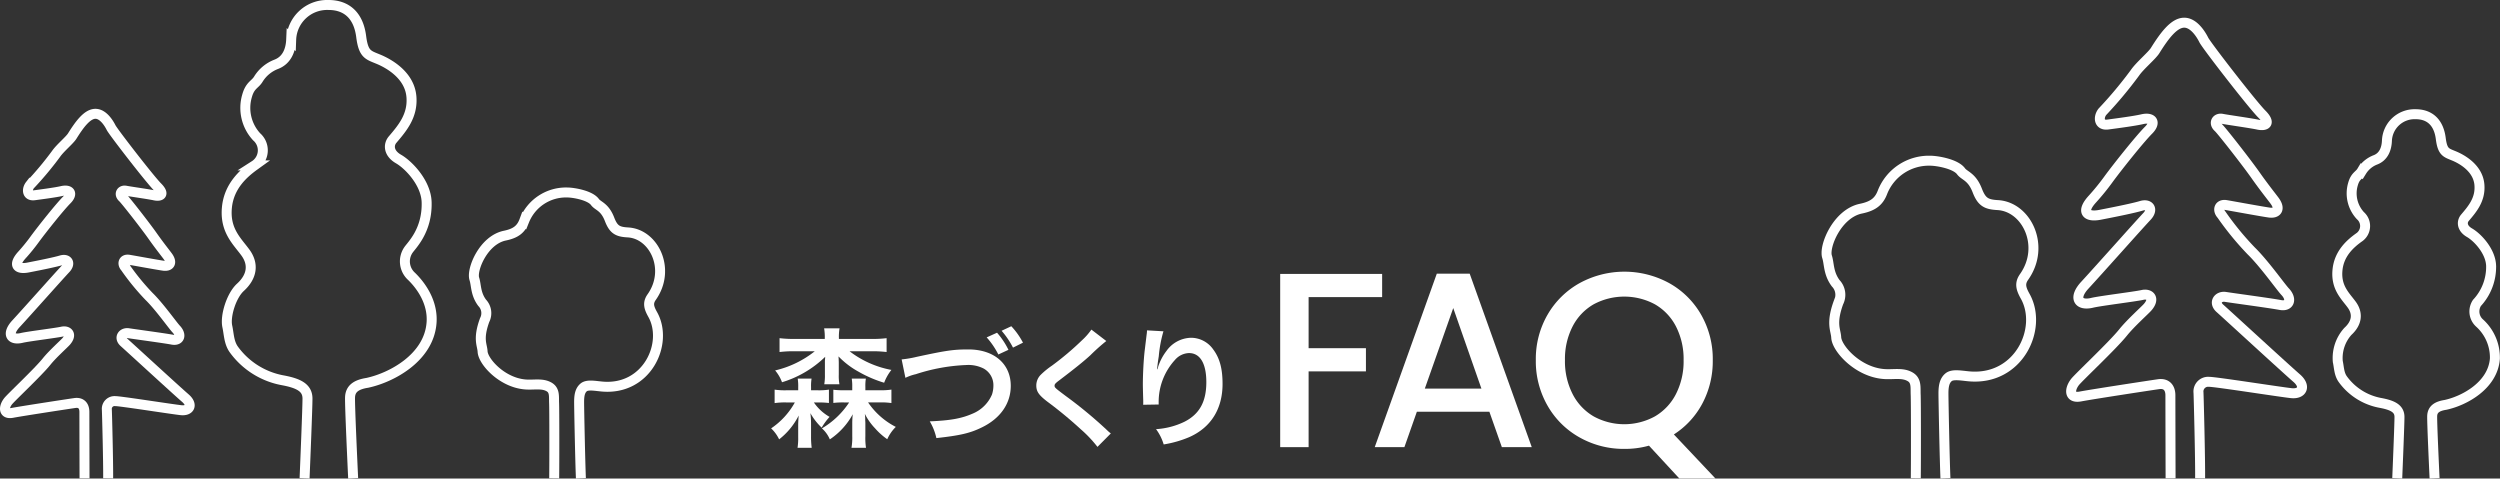 <svg xmlns="http://www.w3.org/2000/svg" xmlns:xlink="http://www.w3.org/1999/xlink" width="501.505" height="95.999" viewBox="0 0 501.505 95.999"><rect x="0" y="0" width="501.505" height="95.999" fill="#333333" stroke="none"/><defs><clipPath id="a"><rect width="133.412" height="95.999" transform="translate(0 0)" fill="none" stroke="#fff" stroke-width="1"/></clipPath><clipPath id="b"><rect width="136.093" height="92.449" transform="translate(0 0)" fill="none" stroke="#fff" stroke-width="1"/></clipPath><clipPath id="c"><rect width="189.445" height="41.5" fill="none"/></clipPath></defs><g transform="translate(-390.588 -7103.684)"><g transform="translate(390.588 7103.684)"><g clip-path="url(#a)"><path d="M111.172,95.952c.043-3.423.037-13.893-.019-15.064-.062-1.318.189-2.573-1-3.264-1.392-.805-3.025-.361-4.77-.5-4.728-.381-8.483-4.641-8.573-6.6-.061-1.326-.993-2.48.414-6.327a3.008,3.008,0,0,0-.5-3.452c-1.349-1.8-1.161-3.536-1.57-4.8-.6-1.844,1.819-7.789,6.124-8.676,2.175-.449,3.262-1.268,3.907-3.019a9,9,0,0,1,8.589-5.637c1.242,0,4.582.562,5.571,1.908.625.852,1.953.932,2.929,3.463.8,2.072,1.6,2.526,3.685,2.641,5.238.288,8.692,7.415,4.771,12.969-.824,1.167-.589,2.081.206,3.5,3.226,5.766-1.146,15.275-10.171,14.447-1.458-.134-2.952-.444-3.684.177s-.91,1.6-.91,2.93c0,1.209.219,12.11.359,15.305" fill="none" stroke="#fff" stroke-miterlimit="10" stroke-width="2"/><path d="M61.1,95.952c.131-3.143.582-14.15.582-15.993,0-2.154-1.692-3.078-5.078-3.693a15.585,15.585,0,0,1-9.694-6.156c-1-1.384-.979-3.112-1.312-4.62-.458-2.073.8-6.179,2.62-7.844,2.41-2.2,2.693-4.693,1-7s-4.159-4.463-3.693-9.079c.423-4.193,3.237-6.728,5.54-8.386a3.589,3.589,0,0,0,.423-5.732,8.531,8.531,0,0,1-1.911-8.271c.6-2.116,1.59-2.2,2.257-3.309A7.253,7.253,0,0,1,55.414,12.9c2.116-.808,2.908-2.81,3-4.963A7.212,7.212,0,0,1,65.853,1c3.629-.017,6.057,2.05,6.6,6.327.462,3.616,1.391,3.691,3.488,4.565,1.847.769,6.228,3.066,6.591,7.514.308,3.771-1.758,6.231-3.77,8.592-.885,1.039-.833,2.741,1.18,3.9,2.052,1.179,5.54,4.821,5.642,8.668.154,5.754-3.062,8.666-3.693,9.644a4.047,4.047,0,0,0,.667,5.231c1.936,1.874,4.311,5.215,4.014,9.285C86.063,71.73,78.6,75.743,73.67,76.8c-2.253.353-3.379,1.2-3.45,2.887-.065,1.573.54,14.481.624,16.266" fill="none" stroke="#fff" stroke-miterlimit="10" stroke-width="2"/><path d="M16.957,95.952s-.03-11.541-.03-13.317c0-1.206-.627-1.97-1.9-1.789-1.306.186-10.663,1.618-12.527,1.973S.722,81.665,1.61,80.511c.585-.761,6.037-5.859,7.723-7.962,1.206-1.505,3.475-3.525,3.937-4.053,1.243-1.42.325-2.239-.829-1.972s-6.772.949-8.079,1.262c-2.219.533-3.038-.806-1.154-2.841,2.22-2.4,8.73-9.73,9.943-11.008,1.1-1.154.385-2.1-.888-1.716-1.155.349-3.906.917-6.637,1.445-2.2.426-3.072-.518-1.175-2.57A37.579,37.579,0,0,0,7,47.948c1.241-1.705,4.944-6.384,6.42-7.86,1.262-1.263.619-2.154-1.035-1.765-1.2.282-4.034.655-5.493.849s-1.556-1.167-.875-2.042a66.635,66.635,0,0,0,5.242-6.275c.77-1.125,2.709-2.731,3.221-3.55,1.459-2.334,3.012-4.475,4.669-4.475,1.55,0,2.7,1.9,3.148,2.787s7.783,10.357,9.292,11.866S32.238,39.466,31,39.2s-4.883-.77-5.771-.947-1.42.68-.621,1.391c.51.453,4.527,5.592,6,7.686,1.325,1.886,2.588,3.456,3.047,4.082.977,1.331.375,2.071-.868,1.894s-5.49-.96-6.9-1.2c-1.144-.2-1.438.8-.75,1.539A47.365,47.365,0,0,0,29.9,59.465c2.071,2.018,4.734,5.8,5.445,6.546,1.124,1.183.71,2.406-.77,2.13-1.735-.324-7.4-1.078-8.818-1.3-1.125-.177-1.953.888-.888,1.835S35.4,78.321,37.18,79.86c1.551,1.344.888,2.6-.828,2.427s-12.138-1.821-13.2-1.821a1.559,1.559,0,0,0-1.717,1.717c.033.587.3,10.686.26,13.769" fill="none" stroke="#fff" stroke-miterlimit="10" stroke-width="2"/></g></g><g transform="translate(756 7107.234)"><g clip-path="url(#b)"><path d="M115.479,92.4c.1-2.418.448-10.885.448-12.3,0-1.658-1.3-2.368-3.906-2.841a11.99,11.99,0,0,1-7.457-4.735c-.77-1.065-.754-2.394-1.01-3.554a7.971,7.971,0,0,1,2.016-6.034c1.854-1.693,2.071-3.61.769-5.386s-3.2-3.433-2.841-6.984c.326-3.225,2.49-5.176,4.262-6.451a2.76,2.76,0,0,0,.325-4.409,6.566,6.566,0,0,1-1.47-6.363c.464-1.627,1.223-1.689,1.736-2.545A5.577,5.577,0,0,1,111.1,28.52c1.628-.622,2.237-2.162,2.309-3.818a5.546,5.546,0,0,1,5.721-5.34c2.792-.013,4.66,1.577,5.08,4.867.355,2.782,1.07,2.839,2.683,3.511,1.42.592,4.791,2.359,5.07,5.781.237,2.9-1.353,4.793-2.9,6.609-.68.8-.641,2.108.908,3,1.578.907,4.261,3.708,4.34,6.668a10.593,10.593,0,0,1-2.841,7.418,3.113,3.113,0,0,0,.513,4.024,9.342,9.342,0,0,1,3.087,7.142c-.393,5.389-6.135,8.476-9.926,9.288-1.733.271-2.6.921-2.654,2.221-.05,1.21.415,11.139.48,12.512" fill="none" stroke="#fff" stroke-miterlimit="10" stroke-width="2"/><path d="M70.011,92.4s-.037-14.427-.037-16.646c0-1.508-.785-2.462-2.377-2.236-1.634.232-13.329,2.022-15.66,2.466s-2.219-1.443-1.11-2.885c.732-.951,7.547-7.324,9.654-9.952,1.508-1.882,4.344-4.407,4.921-5.066,1.553-1.776.407-2.8-1.036-2.467S55.9,56.8,54.268,57.195c-2.775.665-3.8-1.008-1.443-3.551,2.774-3,10.913-12.163,12.429-13.761,1.368-1.443.481-2.627-1.11-2.145-1.445.437-4.883,1.146-8.3,1.806-2.756.533-3.84-.647-1.469-3.212A46.622,46.622,0,0,0,57.562,32.4c1.551-2.131,6.18-7.979,8.025-9.824,1.578-1.579.774-2.692-1.293-2.206-1.5.353-5.042.818-6.866,1.062s-1.946-1.46-1.1-2.554a82.93,82.93,0,0,0,6.553-7.844c.962-1.4,3.386-3.413,4.026-4.436C68.736,3.675,70.678,1,72.748,1c1.938,0,3.381,2.373,3.936,3.483S86.413,17.43,88.3,19.316s.814,2.479-.74,2.146-6.1-.962-7.213-1.184-1.776.851-.777,1.738c.638.568,5.66,6.992,7.5,9.608,1.656,2.358,3.236,4.321,3.809,5.1,1.221,1.664.469,2.589-1.085,2.367s-6.863-1.2-8.631-1.505c-1.431-.246-1.8,1-.937,1.924a59.039,59.039,0,0,0,5.968,7.28c2.589,2.523,5.917,7.246,6.806,8.182,1.4,1.48.888,3.009-.962,2.664-2.17-.406-9.256-1.349-11.023-1.628-1.406-.222-2.442,1.11-1.11,2.293S93.071,70.364,95.29,72.287c1.939,1.68,1.11,3.255-1.035,3.033s-15.173-2.275-16.5-2.275a1.948,1.948,0,0,0-2.146,2.145c.041.734.37,13.358.325,17.212" fill="none" stroke="#fff" stroke-miterlimit="10" stroke-width="2"/><path d="M18.9,92.4c.048-3.8.041-15.437-.021-16.738-.069-1.464.21-2.859-1.115-3.626-1.547-.9-3.361-.4-5.3-.558-5.254-.424-9.427-5.157-9.527-7.334-.067-1.475-1.1-2.757.461-7.031a3.343,3.343,0,0,0-.558-3.836c-1.5-2-1.29-3.928-1.744-5.331C.436,45.9,3.12,39.294,7.9,38.307c2.416-.5,3.624-1.408,4.341-3.354a10,10,0,0,1,9.543-6.264c1.381,0,5.092.625,6.19,2.121.694.946,2.17,1.036,3.255,3.847.889,2.3,1.778,2.807,4.094,2.935,5.82.32,9.658,8.239,5.3,14.41-.915,1.3-.654,2.312.229,3.89,3.585,6.407-1.273,16.973-11.3,16.052-1.62-.149-3.279-.493-4.093.2s-1.011,1.776-1.011,3.255c0,1.344.243,13.456.4,17.006" fill="none" stroke="#fff" stroke-miterlimit="10" stroke-width="2"/></g></g><g transform="translate(545.277 7158.183)"><g clip-path="url(#c)"><path d="M3.068,26.233a14.059,14.059,0,0,0-2.366.13v-2.7a14.4,14.4,0,0,0,2.418.13H5.434v-.624a9.822,9.822,0,0,0-.1-1.716H8.112a9.458,9.458,0,0,0-.1,1.716v.624H9.282a13.4,13.4,0,0,0,2.314-.13v2.678a16.221,16.221,0,0,0-2.236-.1H8.58a9.49,9.49,0,0,0,3.146,2.886,12.591,12.591,0,0,0-1.587,2.158,12.08,12.08,0,0,1-2.261-2.912,16.806,16.806,0,0,1,.13,1.975v2.7a16.96,16.96,0,0,0,.13,2.288H5.3a12.921,12.921,0,0,0,.13-2.184V30.7c0-.443.052-1.248.1-1.846a14.042,14.042,0,0,1-3.926,4.784A7.33,7.33,0,0,0,0,31.433a15.06,15.06,0,0,0,4.758-5.2Zm17.108-12.74a22.738,22.738,0,0,0,2.99-.156v2.782a23.841,23.841,0,0,0-2.99-.157H15.73a19.737,19.737,0,0,0,8.4,3.745,9.514,9.514,0,0,0-1.456,2.574A24.562,24.562,0,0,1,17.5,20.045,16.751,16.751,0,0,1,13.52,17a3.306,3.306,0,0,0,.026.416c0,.129.026.624.026.806v2.418a9.387,9.387,0,0,0,.13,1.949H10.66a10.339,10.339,0,0,0,.13-1.949V18.277a5.7,5.7,0,0,1,.026-.729c.026-.363.026-.363.026-.467a21.213,21.213,0,0,1-8.658,5.1A7.8,7.8,0,0,0,.805,19.811a20.114,20.114,0,0,0,7.957-3.849H4.679a23.261,23.261,0,0,0-2.989.157V13.337a23.007,23.007,0,0,0,2.989.156h6.084v-.13a10.716,10.716,0,0,0-.129-2h3.094a9.9,9.9,0,0,0-.131,1.976v.156Zm-5.434,12.74a15.466,15.466,0,0,0-2.262.1V23.685a16.96,16.96,0,0,0,2.392.1h1.4v-.624a9.642,9.642,0,0,0-.1-1.716h2.834a8.957,8.957,0,0,0-.1,1.69v.65h2.834a13.68,13.68,0,0,0,2.392-.13v2.7a13.873,13.873,0,0,0-2.366-.13H19.448c.13.182.13.182.312.441a14.909,14.909,0,0,0,5.252,4.473,8.054,8.054,0,0,0-1.716,2.47,13.241,13.241,0,0,1-2.444-2.184A11.923,11.923,0,0,1,18.8,28.521a9.61,9.61,0,0,1,.078.962V29.9a4.594,4.594,0,0,1,.026.494v2.626a12.584,12.584,0,0,0,.13,2.314H16.12a11.922,11.922,0,0,0,.156-2.367V30.393a16.672,16.672,0,0,1,.1-1.794,14.218,14.218,0,0,1-4.6,5.044,6.12,6.12,0,0,0-1.586-2.21,16.584,16.584,0,0,0,5.46-5.2Z" fill="#fff"/><path d="M26.183,17.6a22.053,22.053,0,0,0,3.042-.52c5.928-1.274,7.332-1.482,10.348-1.482,5.148,0,8.5,2.886,8.5,7.306,0,3.536-2.08,6.526-5.772,8.32-2.366,1.17-4.394,1.638-9.152,2.157a11.274,11.274,0,0,0-1.326-3.353c4.16-.182,6.343-.572,8.553-1.534a7.2,7.2,0,0,0,3.927-3.848A5.736,5.736,0,0,0,44.59,22.8a3.806,3.806,0,0,0-1.975-3.379,6.775,6.775,0,0,0-3.354-.7,37.056,37.056,0,0,0-10.244,1.847,9.43,9.43,0,0,0-2.08.728Zm19.136-5.356a15.515,15.515,0,0,1,2.288,3.431l-2.028.937a15.879,15.879,0,0,0-2.34-3.432Zm3.2,2.99a16.641,16.641,0,0,0-2.288-3.38l1.95-.91a14.646,14.646,0,0,1,2.34,3.3Z" fill="#fff"/><path d="M67.237,13.909a39.457,39.457,0,0,0-3.2,2.86c-1.326,1.222-3.146,2.678-6.188,4.992-.806.6-.988.806-.988,1.092,0,.39.052.442,2.34,2.158a87.652,87.652,0,0,1,8.19,6.786,6.4,6.4,0,0,0,.754.65l-2.679,2.7a25.033,25.033,0,0,0-3.379-3.562,82.647,82.647,0,0,0-6.708-5.538c-1.716-1.326-2.184-2.028-2.184-3.224a3.041,3.041,0,0,1,.857-2.106,16.1,16.1,0,0,1,2.288-1.872,58.06,58.06,0,0,0,6.006-5.07,12.909,12.909,0,0,0,1.9-2.158Z" fill="#fff"/><path d="M78.7,11.959a25.567,25.567,0,0,0-.937,5.019c-.181,1.091-.286,1.975-.337,2.6h.078c.051-.156.051-.156.156-.572A10.511,10.511,0,0,1,79.3,15.911a6.208,6.208,0,0,1,4.94-2.652A5.44,5.44,0,0,1,88.686,15.6c1.3,1.741,1.872,3.847,1.872,6.916,0,5.017-2.339,8.761-6.708,10.685a22.164,22.164,0,0,1-5.1,1.456,9.956,9.956,0,0,0-1.534-3.068,15.177,15.177,0,0,0,5.694-1.482c3.016-1.534,4.393-4,4.393-7.956,0-3.744-1.248-5.824-3.483-5.824A3.877,3.877,0,0,0,81.016,17.7a12.472,12.472,0,0,0-3.275,8.4v.545l-3.12.052a2.1,2.1,0,0,0,.025-.338v-.494c-.025-.754-.077-2.678-.077-3.2,0-2.106.155-4.992.363-6.786l.391-3.224a6.11,6.11,0,0,0,.078-.884Z" fill="#fff"/><path d="M122.57.45V5.1H107.82V15.35h11.5V20h-11.5V35.2h-5.7V.45Z" fill="#fff"/><path d="M144.085,28.1h-14.55l-2.5,7.1h-5.95L133.535.4h6.6l12.451,34.8h-6Zm-1.6-4.65L136.835,7.3l-5.7,16.15Z" fill="#fff"/><path d="M182.2,41.5l-6.1-6.6a17.8,17.8,0,0,1-4.949.649,18,18,0,0,1-8.926-2.274,16.839,16.839,0,0,1-6.449-6.351A17.868,17.868,0,0,1,153.4,17.75,17.739,17.739,0,0,1,155.77,8.6a16.9,16.9,0,0,1,6.449-6.325,18.744,18.744,0,0,1,17.9,0A16.744,16.744,0,0,1,186.544,8.6a17.89,17.89,0,0,1,2.351,9.15,18.079,18.079,0,0,1-2.075,8.674,16.6,16.6,0,0,1-5.726,6.226l8.351,8.85ZM160.77,24.525a10.915,10.915,0,0,0,4.225,4.5,12.793,12.793,0,0,0,12.3,0,10.93,10.93,0,0,0,4.226-4.5,14.456,14.456,0,0,0,1.524-6.775A14.3,14.3,0,0,0,181.52,11a10.813,10.813,0,0,0-4.226-4.451,12.981,12.981,0,0,0-12.3,0A10.8,10.8,0,0,0,160.77,11a14.28,14.28,0,0,0-1.525,6.75,14.432,14.432,0,0,0,1.525,6.775" fill="#fff"/></g></g></g></svg>